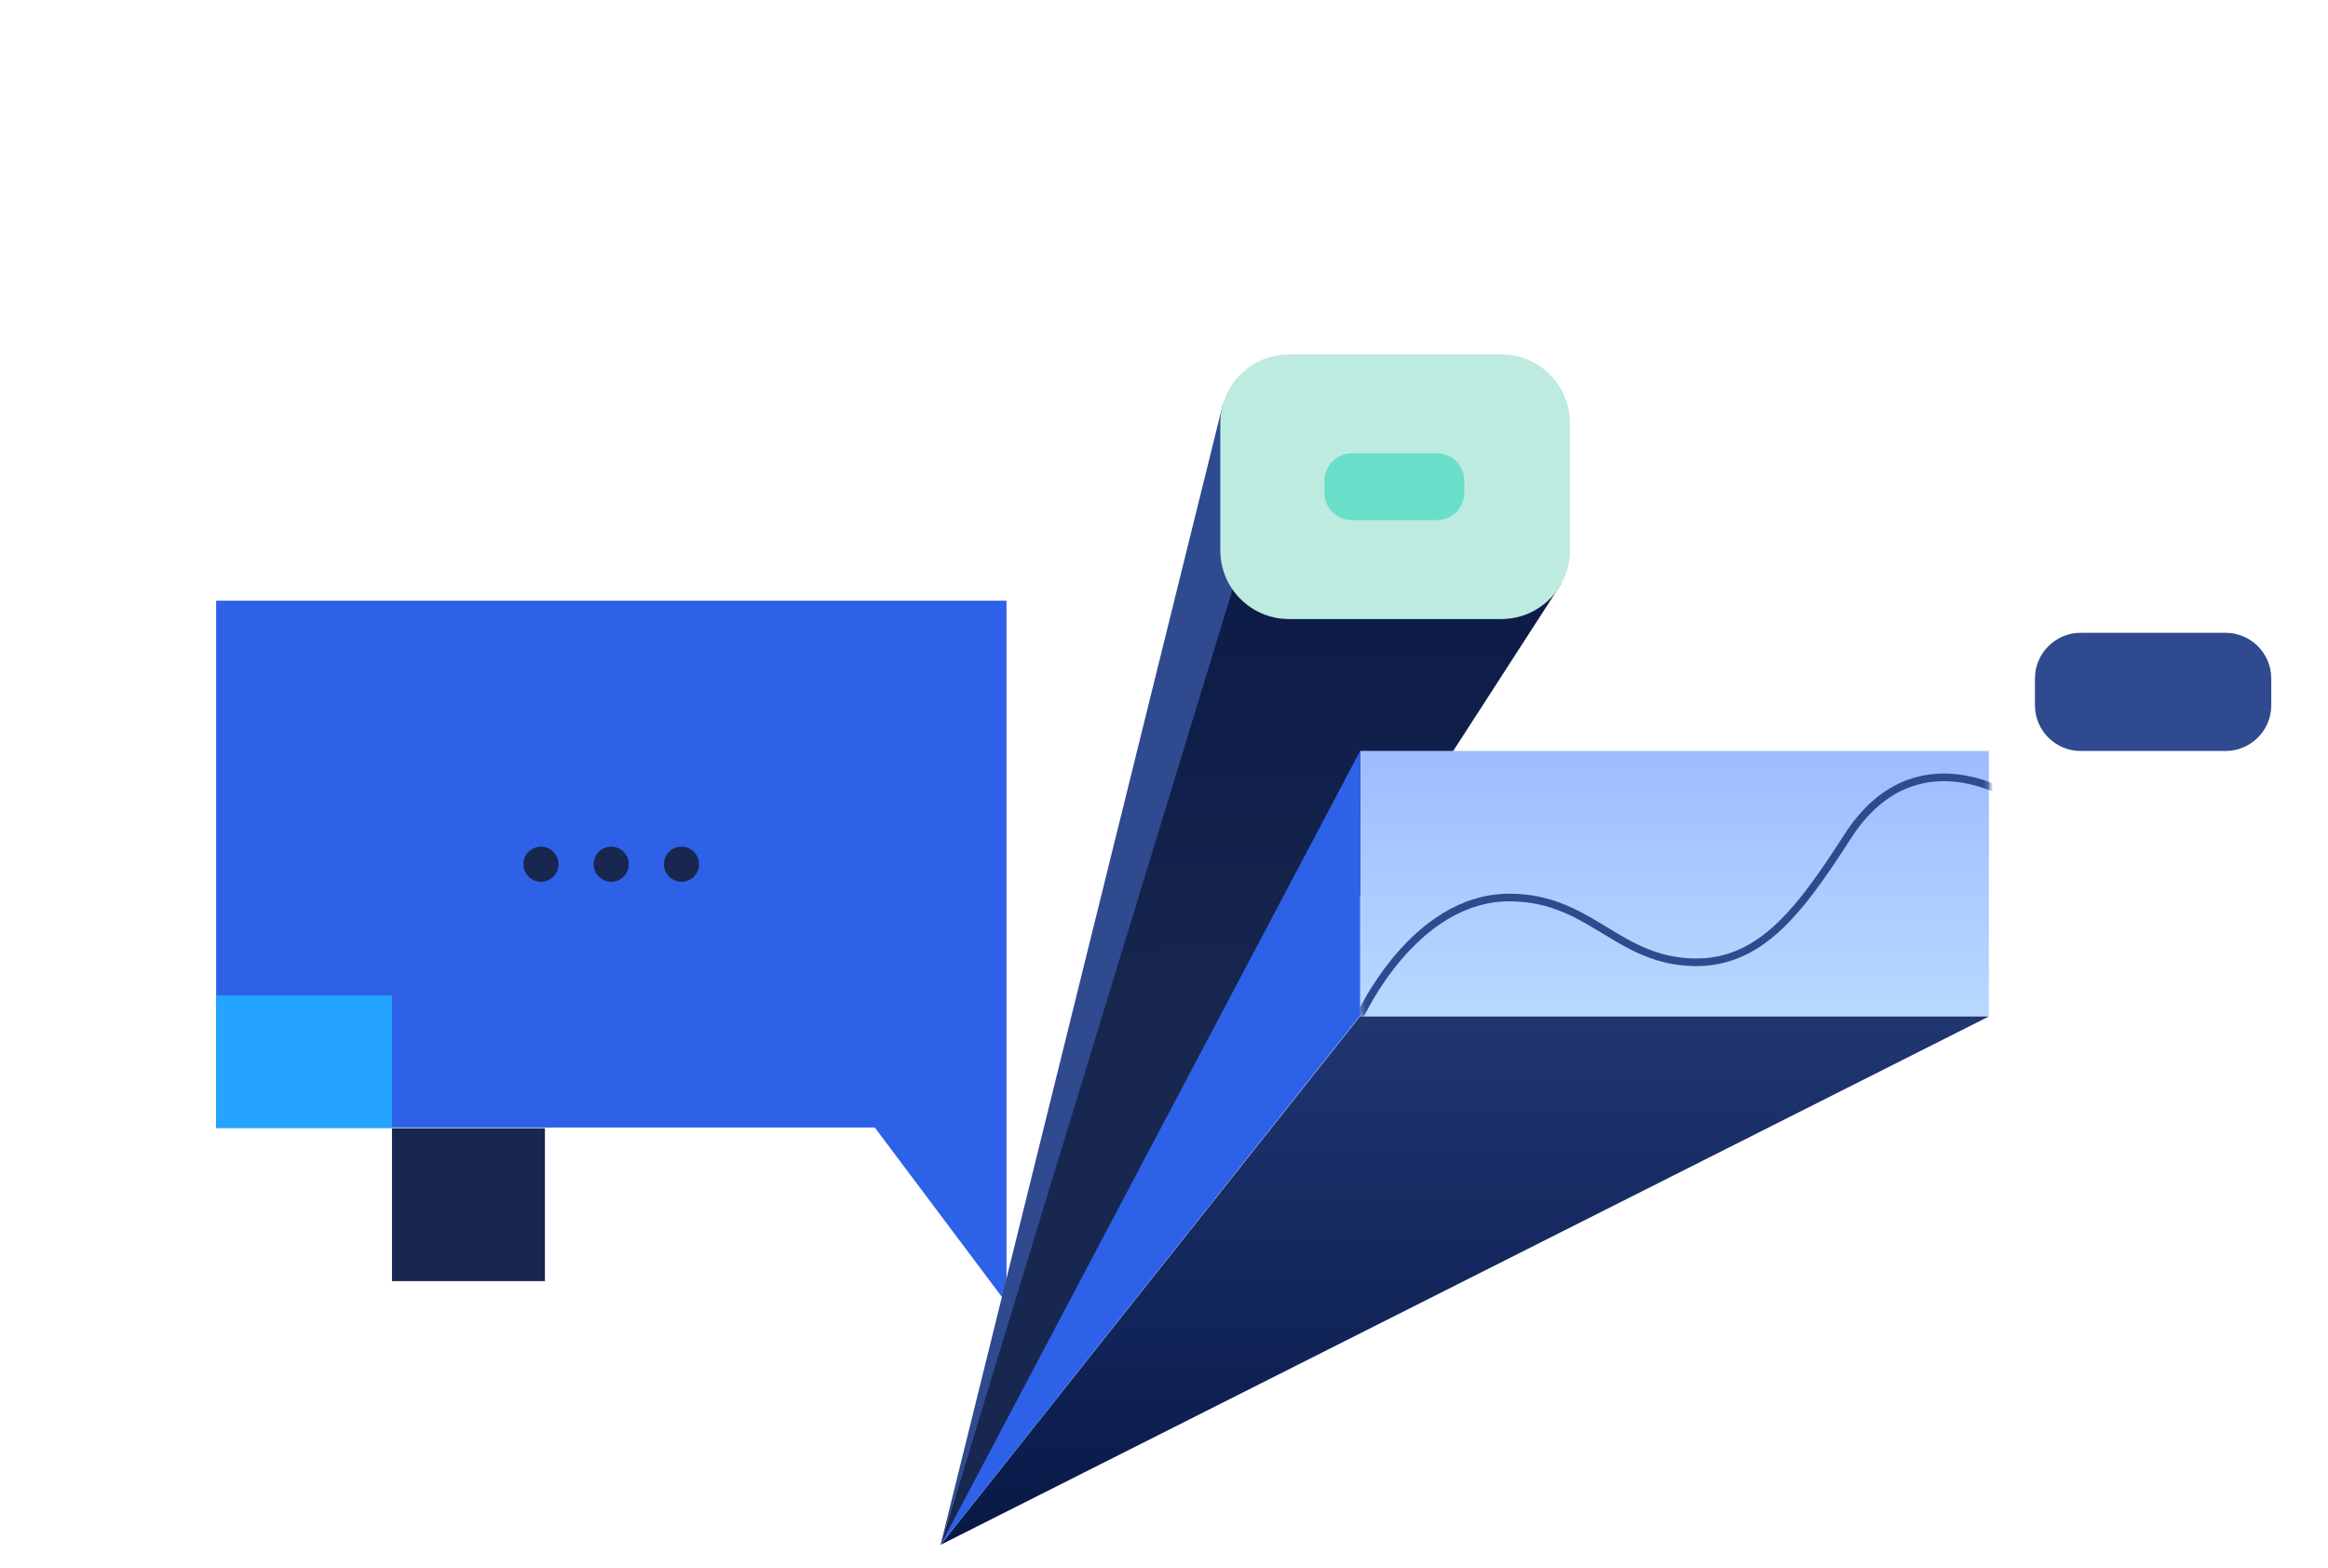 <?xml version="1.0" encoding="UTF-8"?>
<svg xmlns="http://www.w3.org/2000/svg" width="490" height="330" viewBox="0 0 490 330" fill="none">
  <path fill-rule="evenodd" clip-rule="evenodd" d="M211.847 126.452V274.299L184.122 237.337H45.494V126.451H211.847V126.452Z" fill="#2D62E8"></path>
  <path d="M113.86 185.614C115.902 185.614 117.557 183.958 117.557 181.916C117.557 179.874 115.902 178.219 113.86 178.219C111.818 178.219 110.162 179.874 110.162 181.916C110.162 183.958 111.818 185.614 113.86 185.614Z" fill="#17274F"></path>
  <path d="M128.649 185.614C130.691 185.614 132.346 183.958 132.346 181.916C132.346 179.874 130.691 178.219 128.649 178.219C126.607 178.219 124.951 179.874 124.951 181.916C124.951 183.958 126.607 185.614 128.649 185.614Z" fill="#17274F"></path>
  <path d="M143.442 185.614C145.484 185.614 147.139 183.958 147.139 181.916C147.139 179.874 145.484 178.219 143.442 178.219C141.4 178.219 139.744 179.874 139.744 181.916C139.744 183.958 141.4 185.614 143.442 185.614Z" fill="#17274F"></path>
  <path d="M82.504 209.531H45.494V237.482H82.504V209.531Z" fill="#25A4FF"></path>
  <path fill-rule="evenodd" clip-rule="evenodd" d="M197.969 325.189L259.556 121.055L328.661 122.79L197.969 325.189Z" fill="url(#paint0_linear_447_2816)"></path>
  <path fill-rule="evenodd" clip-rule="evenodd" d="M197.969 325.189L260.713 119.898L257.436 84.912L197.969 325.189V325.189Z" fill="#2F4A8F"></path>
  <path d="M315.996 74.6H271.307C263.322 74.6 256.85 81.072 256.85 89.057V115.851C256.85 123.835 263.322 130.308 271.307 130.308H315.996C323.98 130.308 330.453 123.835 330.453 115.851V89.057C330.453 81.072 323.98 74.6 315.996 74.6Z" fill="#BDEBE0"></path>
  <path d="M302.432 95.418H284.556C281.363 95.418 278.773 98.007 278.773 101.201V103.707C278.773 106.9 281.363 109.49 284.556 109.49H302.432C305.626 109.49 308.215 106.9 308.215 103.707V101.201C308.215 98.007 305.626 95.418 302.432 95.418Z" fill="#69DFCA"></path>
  <path d="M418.622 158.064H286.293V213.965H418.622V158.064Z" fill="url(#paint1_linear_447_2816)"></path>
  <mask id="mask0_447_2816" style="mask-type:luminance" maskUnits="userSpaceOnUse" x="286" y="158" width="133" height="56">
    <path d="M418.687 158.184H286.26V213.87H418.687V158.184Z" fill="white"></path>
  </mask>
  <g mask="url(#mask0_447_2816)">
    <path d="M423.809 167.975C423.809 167.975 403.05 154.03 388.868 176.11C378.149 192.8 369.427 204.246 353.7 202.365C339.609 200.68 333.713 188.928 317.711 188.928C297.502 188.928 286.258 213.87 286.258 213.87" stroke="#2F4A8F" stroke-width="1.606" stroke-miterlimit="1.5" stroke-linecap="round" stroke-linejoin="round"></path>
  </g>
  <path fill-rule="evenodd" clip-rule="evenodd" d="M197.969 325.19L418.622 213.967H286.23L197.969 325.19Z" fill="url(#paint2_linear_447_2816)"></path>
  <path fill-rule="evenodd" clip-rule="evenodd" d="M286.293 158.064L197.969 325.189L286.293 213.773V158.064Z" fill="#2D62E8"></path>
  <path d="M468.422 133.199H437.956C432.633 133.199 428.318 137.514 428.318 142.837V148.443C428.318 153.766 432.633 158.081 437.956 158.081H468.422C473.745 158.081 478.061 153.766 478.061 148.443V142.837C478.061 137.514 473.745 133.199 468.422 133.199Z" fill="#2F4A8F"></path>
  <path d="M114.695 237.482H82.504V269.674H114.695V237.482Z" fill="#17274F"></path>
  <defs>
    <linearGradient id="paint0_linear_447_2816" x1="295.125" y1="220.428" x2="293.756" y2="81.586" gradientUnits="userSpaceOnUse">
      <stop stop-color="#17274F"></stop>
      <stop offset="1" stop-color="#071744"></stop>
    </linearGradient>
    <linearGradient id="paint1_linear_447_2816" x1="395.97" y1="152.02" x2="395.97" y2="321.322" gradientUnits="userSpaceOnUse">
      <stop stop-color="#9CB8FF"></stop>
      <stop offset="0.2" stop-color="#ACCAFF"></stop>
      <stop offset="0.42" stop-color="#BCDDFF"></stop>
      <stop offset="1" stop-color="#C3E6FF"></stop>
    </linearGradient>
    <linearGradient id="paint2_linear_447_2816" x1="369.312" y1="139.945" x2="369.312" y2="329.973" gradientUnits="userSpaceOnUse">
      <stop stop-color="#2F4A8F"></stop>
      <stop offset="1" stop-color="#071744"></stop>
    </linearGradient>
  </defs>
</svg>
